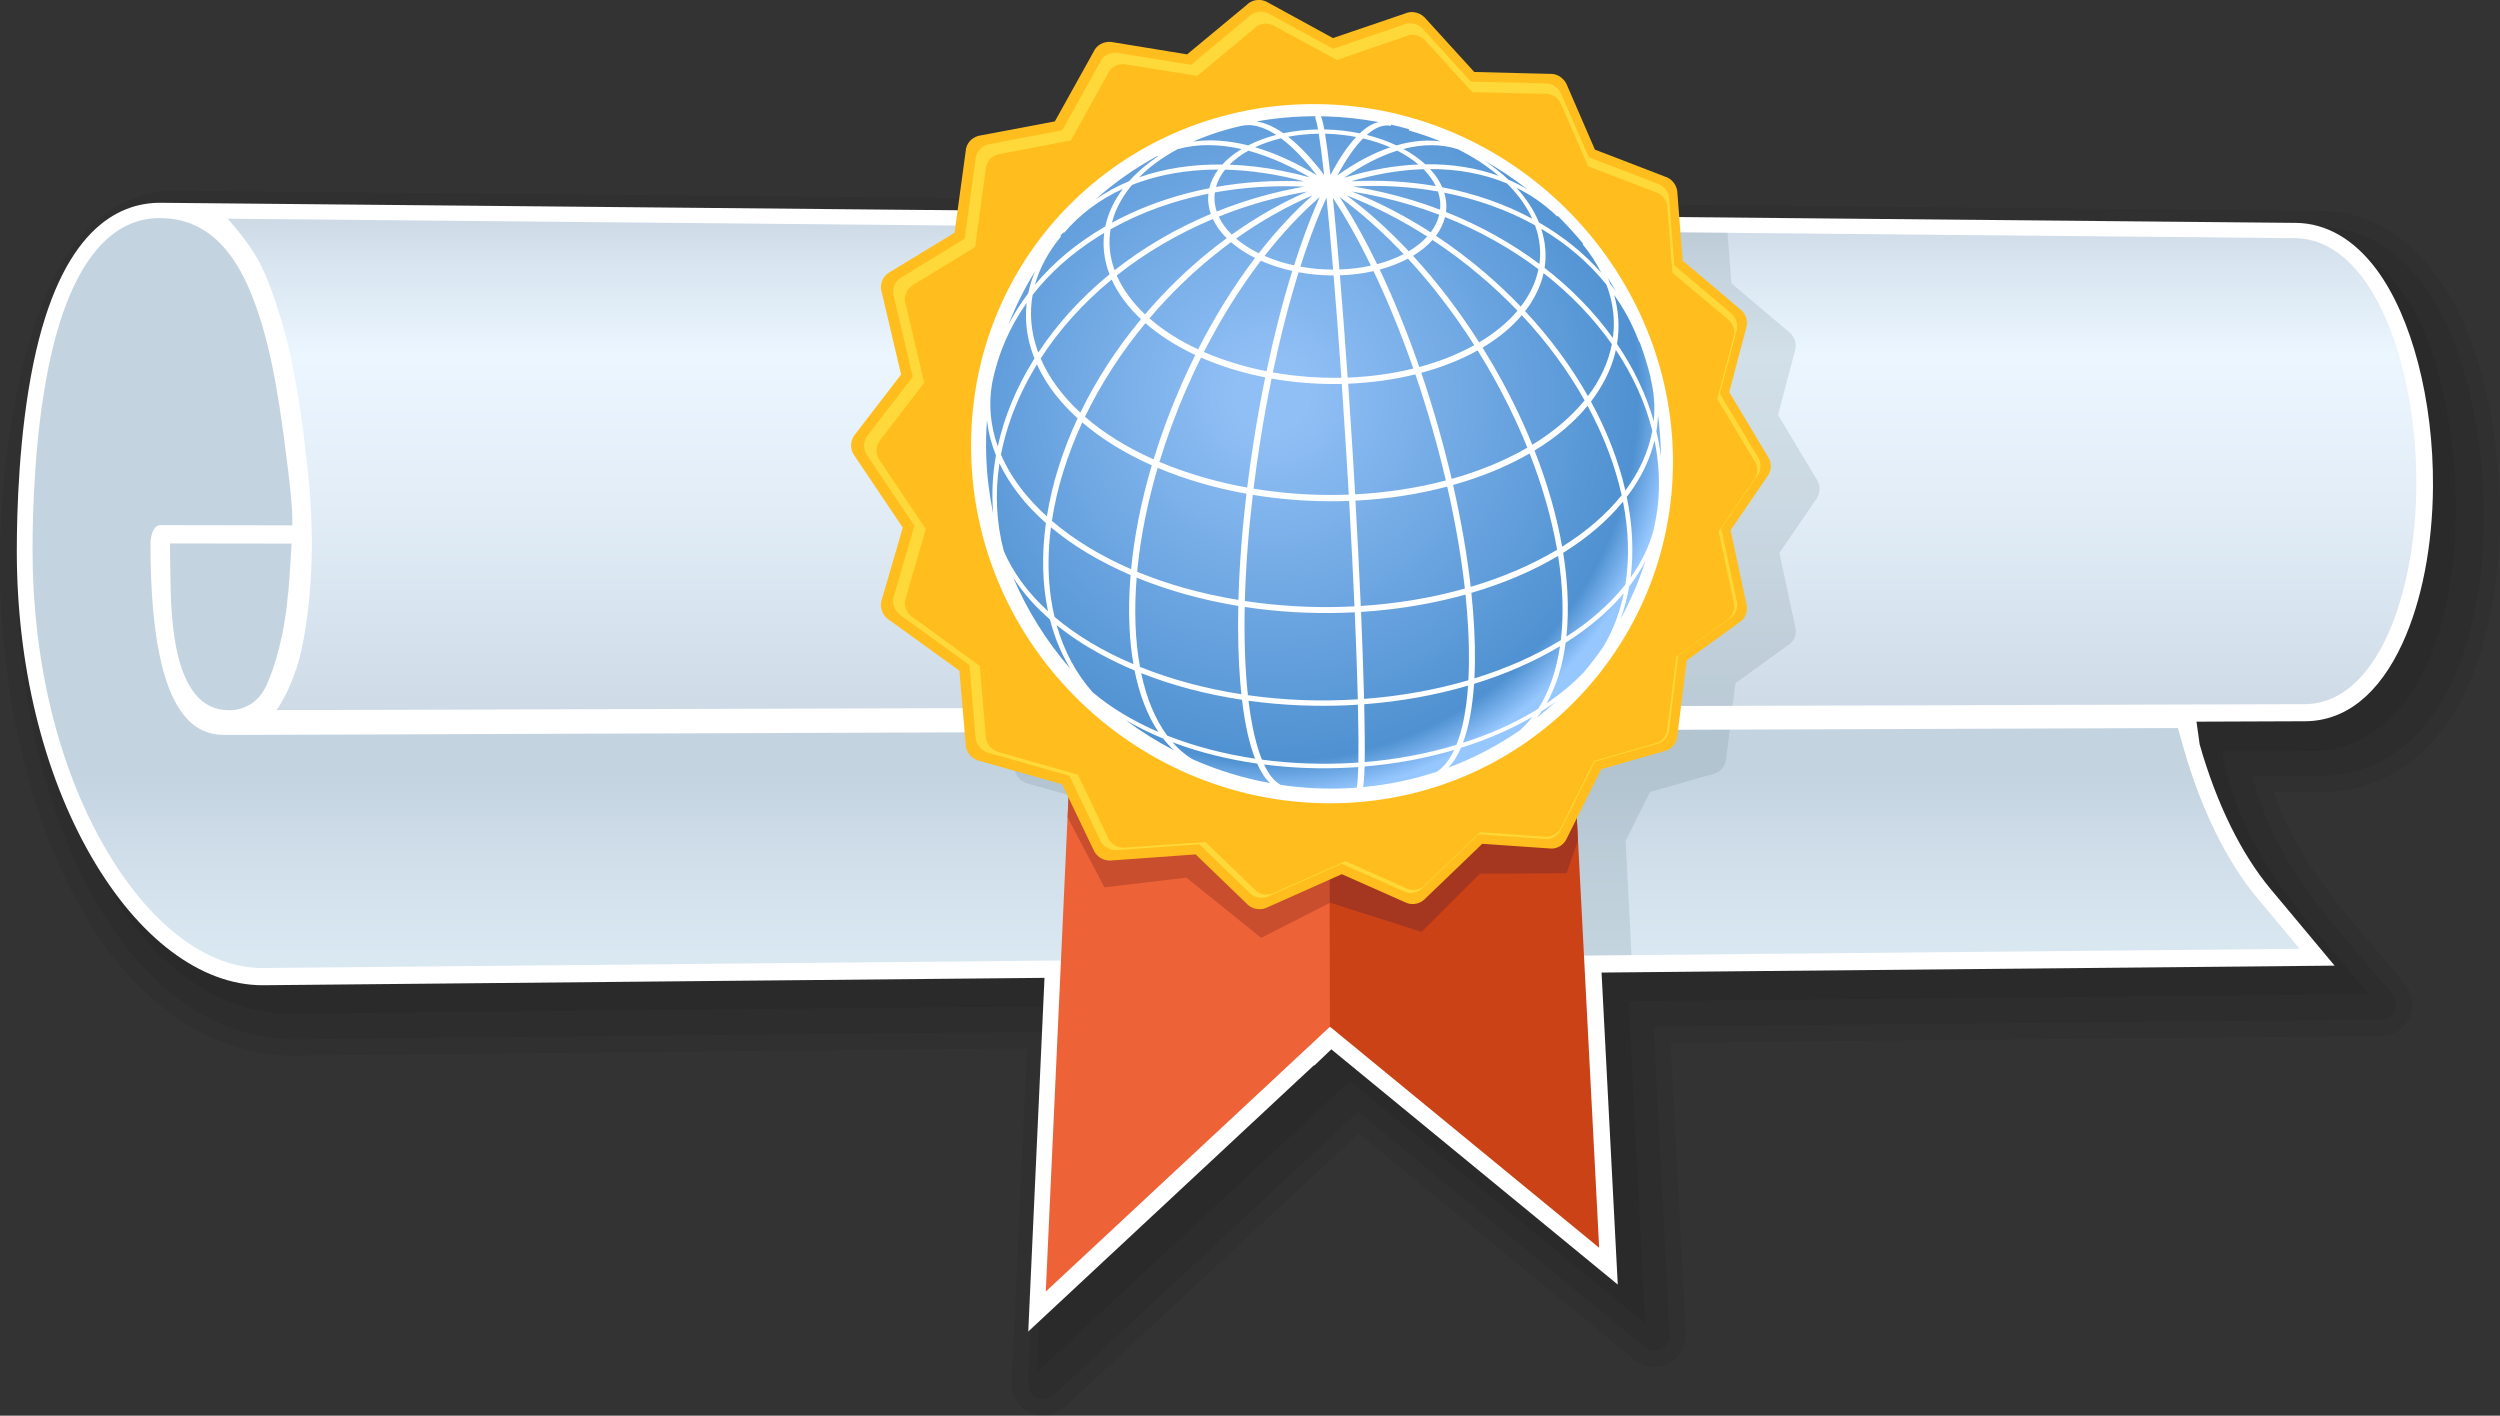 <?xml version="1.0" encoding="UTF-8"?>
<svg id="Layer_2" data-name="Layer 2" xmlns="http://www.w3.org/2000/svg" xmlns:xlink="http://www.w3.org/1999/xlink" viewBox="0 0 769.67 435.84">
  <rect x="0" y="0" width="769.67" height="435.84" fill="#333333" stroke="none"/>
  <defs>
    <style>
      .cls-1 {
        fill: url(#linear-gradient);
      }

      .cls-1, .cls-2, .cls-3, .cls-4, .cls-5, .cls-6, .cls-7, .cls-8, .cls-9, .cls-10, .cls-11, .cls-12, .cls-13, .cls-14 {
        stroke-width: 0px;
      }

      .cls-2 {
        fill: url(#radial-gradient);
      }

      .cls-3 {
        opacity: .07;
      }

      .cls-15 {
        opacity: .2;
      }

      .cls-4 {
        fill: url(#linear-gradient-2);
      }

      .cls-5 {
        fill: #6c8593;
      }

      .cls-6 {
        fill: #c3d3e0;
      }

      .cls-7 {
        fill: #c94e2d;
      }

      .cls-8 {
        fill: #cc4217;
      }

      .cls-9 {
        fill: #a53620;
      }

      .cls-10 {
        fill: #fff;
      }

      .cls-11 {
        fill: #ffd939;
      }

      .cls-12 {
        fill: #ffbe1d;
      }

      .cls-13 {
        fill: #ed6237;
      }

      .cls-14 {
        opacity: .06;
      }
    </style>
    <linearGradient id="linear-gradient" x1="359.01" y1="323.15" x2="359.01" y2="237.96" gradientUnits="userSpaceOnUse">
      <stop offset=".34" stop-color="#dae8f2"/>
      <stop offset=".67" stop-color="#d1dfeb"/>
      <stop offset="1" stop-color="#c3d3e0"/>
    </linearGradient>
    <linearGradient id="linear-gradient-2" x1="407" y1="68.69" x2="407" y2="219.28" gradientUnits="userSpaceOnUse">
      <stop offset="0" stop-color="#cedbe7"/>
      <stop offset=".07" stop-color="#d7e3ee"/>
      <stop offset=".27" stop-color="#ebf6ff"/>
      <stop offset=".57" stop-color="#e2edf7"/>
      <stop offset="1" stop-color="#cedbe7"/>
    </linearGradient>
    <radialGradient id="radial-gradient" cx="390.4" cy="117.67" fx="390.4" fy="117.67" r="124.23" gradientTransform="translate(76.91 -138.13) rotate(22.77)" gradientUnits="userSpaceOnUse">
      <stop offset=".09" stop-color="#90bff5"/>
      <stop offset=".91" stop-color="#4f91d1"/>
      <stop offset="1" stop-color="#96c7ff"/>
    </radialGradient>
  </defs>
  <g id="Layer_4" data-name="Layer 4">
    <path class="cls-14" d="M768.74,140.96c-2.46-23.72-9.57-44.87-19.03-56.62-9.39-12.57-21.44-19.29-34.86-19.41L57.62,58.73c-.9-.05-1.81-.08-2.69-.08-12.64,0-23.25,5.38-31.53,16-7.58,9.72-13.34,23.93-17.61,43.46-13.91,63.62-2.16,135.94,28.57,175.86,14.89,19.35,33.48,30.08,53.74,31.02.21.01.43.02.73.02.58,0,2.46-.02,10.24-.1l21.58-.22c49.43-.51,161.43-1.67,195.52-1.9l-4.72,102.9c-.18,3.96,2.02,7.59,5.62,9.25,1.29.59,2.66.9,4.07.9,2.46,0,4.8-.92,6.6-2.59,2.98-2.77,15.16-14.11,29.93-27.85l1.63-1.52.98-.91c18.66-17.36,45.96-42.76,58.04-54.01l84.83,69.66c1.73,1.42,3.92,2.2,6.16,2.2,1.5,0,3-.35,4.34-1.02,3.46-1.75,5.55-5.35,5.35-9.19l-4.65-89.6c44.43-.42,216.26-2.04,218.77-2.06,3.72-.04,7.13-2.24,8.7-5.6,1.57-3.36,1.06-7.39-1.3-10.27-3.12-3.8-6.32-7.55-9.14-10.85-12.79-14.97-24.91-29.16-31.29-48.4l17.52-.07c.27,0,.52-.01.77-.03h.03s.03,0,.03,0c18.91-1.76,33.56-13.75,42.34-34.67,7.65-18.22,10.55-43.04,7.96-68.1Z"/>
    <path class="cls-14" d="M763.77,141.47c-2.37-22.85-9.1-43.06-18.01-54.07-8.43-11.32-19.13-17.37-30.95-17.48L57.45,63.73c-.85-.05-1.69-.08-2.52-.08-11.02,0-20.3,4.73-27.59,14.07-7.11,9.11-12.56,22.67-16.67,41.45-13.61,62.28-2.24,132.9,27.64,171.74,13.99,18.18,31.31,28.23,50.09,29.08.06,0,.16.01.43.01.55,0,2.42-.02,10.19-.1l21.58-.22c53.22-.55,175.09-1.82,200.81-1.93l-4.96,108.16c-.09,1.92.98,3.68,2.72,4.48.62.29,1.29.43,1.97.43,1.19,0,2.33-.45,3.2-1.26,2.97-2.77,15.15-14.1,29.93-27.85l1.63-1.52c21.15-19.68,52.47-48.81,62.22-57.9l88.21,72.44c.84.69,1.9,1.07,2.98,1.07.73,0,1.46-.17,2.11-.5,1.67-.85,2.68-2.59,2.59-4.45l-4.92-94.82c33.78-.32,221.36-2.09,223.99-2.11,1.8-.02,3.45-1.08,4.21-2.71.76-1.63.52-3.58-.63-4.97-3.1-3.78-6.3-7.51-9.11-10.81-14.47-16.94-28.17-32.97-34.11-56.59l24.16-.09c.13,0,.26,0,.39-.02,16.97-1.58,30.17-12.51,38.2-31.63,7.34-17.47,10.11-41.4,7.59-65.65Z"/>
    <path class="cls-3" d="M738.25,88.09c-7.49-10.11-16.88-15.5-27.16-15.6,0,0-654.67-6.17-654.67-6.17-17-1.06-32.48,9.03-41.77,51.53-19.23,88,12.94,191.64,73.15,194.28.43.02,236.3-2.51,236.56-2.23-.67,14.64-4.59,99.92-5.17,112.57,8.57-7.98,94.38-87.79,96.36-89.68,10.17,8.35,82.7,67.91,90.99,74.73-.6-11.55-4.47-86.13-5.15-99.28,8.78-.08,225.08-2.12,227.89-2.15-19-23.14-38.94-41.68-45.24-74.74,0,0,29.85-.11,29.85-.11,53.15-4.94,49.74-111.95,24.37-143.15Z"/>
    <path class="cls-10" d="M731.73,83.07c-6.94-9.37-15.55-14.36-24.9-14.45L49.29,62.43c-13.14,0-30.57,8.56-38.99,49.36-4.46,21.62-5.13,45.57-5.13,57.92,0,34.9,8.09,68.19,22.79,93.74,14.58,25.34,33.85,39.87,52.87,39.87h.36s240.38-2.27,240.38-2.27l-4.44,96.64-.56,12.24,8.97-8.36,79.05-73.67v.19l5.28-5.04,79.44,65.24,8.75,7.19-.59-11.31-4.4-84.75,215.12-2.03,10.56-.1-6.77-8.11-12.92-15.46c-9.07-10.86-16.63-26.25-21.85-44.53l-.98-7.01,33.41-.13c12.45-.04,22.84-8.35,30.03-24.05,5.93-12.93,9.25-30.04,9.37-48.16.17-26.54-6.47-52.14-17.33-66.79Z"/>
  </g>
  <g id="Layer_1_copy" data-name="Layer 1 copy">
    <g>
      <path class="cls-6" d="M70.47,218.66c1.02,0,3.41-.01,6.2-1.6,0,0,2.4-1.01,4.52-4.49s5.92-14.33,7.2-27.11c.32-2.44.56-5.03.75-7.93l.64-10.17-37.45-.05.12,9.6c.16,12.51.53,41.8,18.02,41.74Z"/>
      <path class="cls-1" d="M672.16,229.96l-1.65-5.82-600.05,2.13c-7.21.03-24.13.09-24.13-58.8,0-2.33.81-5.8,3.04-5.8l40.62.07v-2.48c0-4.63-1.54-16.48-1.61-16.96-3.01-25.05-6.09-39.54-10.97-51.7-6.29-15.67-15.46-23.35-28.04-23.46-16.29-.15-28.17,15.53-34.33,45.37-4.37,21.18-5.02,44.75-5.02,56.91,0,34.04,7.86,66.46,22.12,91.24,13.76,23.92,31.57,37.52,48.84,37.36l627.01-5.91-12.92-15.46c-9.57-11.46-17.5-27.6-22.92-46.7Z"/>
      <path class="cls-4" d="M727.56,85.76c-5.97-8.06-13.21-12.36-20.93-12.43l-636.54-6s6.93,7.53,10.35,14.5c3.41,6.97,6.38,17.49,6.38,17.49,4.55,15.33,6.48,32.44,7.77,43.76.79,6.94,1.25,13.96,1.39,20.85,0,.29,0,.58.01.96.24,16.17-1.85,32.12-4.7,40.81-2.85,8.69-6.19,12.92-6.19,12.92l624.39-1.83c22.34-.07,34.21-33.88,34.42-67.24.16-25.52-6.09-49.94-16.34-63.78Z"/>
    </g>
  </g>
  <g id="Layer_2_copy" data-name="Layer 2 copy">
    <g class="cls-15">
      <path class="cls-5" d="M502.29,294.05l-1.82-35.11,7.52-15.11,20.11-5.76c1.93-.71,3.26-2.58,3.35-4.7l1.08-8.74-221.14.79.97,11.39c.37,2.29,2.18,4.1,4.55,4.56l25.07,7.1,1.97,4.1-1.97,42.99,160.31-1.51Z"/>
      <path class="cls-5" d="M551.04,198.24c1.56-1.31,2.19-3.5,1.58-5.51l-4.8-22.5,11.67-17.08c1.03-1.77.91-4.05-.3-5.74l-11.8-19.68,5.36-20.28c.39-2.05-.47-4.19-2.16-5.38l-17.55-14.83-1.21-15.57-221.73-2.09-1.24,9.05-20.43,12.43c-1.94,1.38-2.72,3.79-1.96,6.05l5.93,25.18-14.52,18.88c-1.3,1.98-1.15,4.54.38,6.43l14.66,21.83-6.62,22.7c-.49,2.3.58,4.64,2.68,5.9l21.37,15.44.38,4.46,222.68-.65.86-6.94,16.75-12.11Z"/>
    </g>
  </g>
  <g id="Layer_2_copy_2" data-name="Layer 2 copy 2">
    <g>
      <g>
        <path class="cls-13" d="M331.48,190.44l150.8.34-72.83,125.32-87.49,81.53,9.51-207.19Z"/>
        <path class="cls-8" d="M409.17,190.62l.26,125.52.04-.04,82.86,68.05-10.04-193.36-73.13-.17Z"/>
        <path class="cls-7" d="M329.17,241.14l-.48,10.5,11.33,21.54,25.23-2.99,23.03,18.53,21.06-10.71-.02-11.32-80.16-25.55Z"/>
        <path class="cls-9" d="M485.32,249.66l-75.99,16.99.02,11.22,28.31,9.01,17.94-17.88,26.69-.16,3.49-10.01-.45-9.18Z"/>
        <g color-rendering="auto" image-rendering="auto" shape-rendering="auto">
          <path class="cls-12" d="M387.79,0c-1.49-.07-2.9.45-3.9,1.46l-18.42,15.28-23.39-3.83c-2.35-.22-4.5.98-5.4,3.03l-11.92,21.43-23.48,4.44c-2.3.61-3.89,2.53-3.99,4.84l-3.41,24.99-20.43,12.43c-1.94,1.38-2.72,3.79-1.96,6.05l5.93,25.18-14.52,18.88c-1.3,1.98-1.15,4.54.38,6.43l14.66,21.83-6.62,22.7c-.49,2.3.58,4.64,2.68,5.9l21.37,15.44,1.99,23.31c.37,2.29,2.18,4.1,4.55,4.56l25.07,7.1,9.96,20.76c1.14,1.97,3.42,3.03,5.76,2.66l25.41-1.83,16.21,15.65c1.71,1.42,4.16,1.63,6.16.52l22.62-10.08,20.07,8.9c2.03.73,4.34.11,5.81-1.56l17.36-16.69,21.33,1.47c2.1-.01,4.01-1.34,4.81-3.36l10.49-21.08,20.11-5.76c1.93-.71,3.26-2.58,3.35-4.7l2.85-23.01,16.75-12.11c1.56-1.31,2.19-3.5,1.58-5.51l-4.8-22.5,11.67-17.08c1.03-1.77.91-4.05-.3-5.74l-11.8-19.68,5.36-20.28c.39-2.05-.47-4.19-2.16-5.38l-17.55-14.83-1.66-21.41c-.31-2.12-1.83-3.89-3.82-4.47l-21.53-8.29-8.79-20.29c-1.01-1.96-3.05-3.17-5.13-3.03l-23.23-.58-15.32-16.84c-.93-.9-2.13-1.46-3.37-1.58-.89-.09-1.77.05-2.56.4l-22.25,7.58-20.46-11.2c-.68-.32-1.41-.5-2.15-.54h0Z"/>
          <path class="cls-11" d="M541.02,140.43l-11.53-19.21,5.24-19.79c.38-2-.46-4.08-2.11-5.25l-17.15-14.46-1.62-20.89c-.3-2.06-1.79-3.79-3.73-4.35l-21.02-8.07-8.58-19.78c-.98-1.91-2.98-3.08-5.01-2.95l-22.67-.54-14.94-16.4c-.91-.87-2.07-1.42-3.29-1.54-.87-.08-1.72.05-2.49.4l-21.69,7.42-19.93-10.89c-.67-.31-1.38-.48-2.09-.52-1.45-.07-2.82.45-3.8,1.43l-17.94,14.91-22.77-3.7c-2.29-.21-4.38.96-5.25,2.96l-11.6,20.89-22.84,4.34c-2.24.59-3.78,2.47-3.88,4.72l-3.32,24.33-19.86,12.11c-1.88,1.35-2.64,3.69-1.91,5.89l5.77,24.5-14.11,18.38c-1.26,1.93-1.12,4.42.37,6.26l14.25,21.24-6.44,22.09c-.47,2.23.56,4.52,2.6,5.75l20.78,15.04,1.93,22.7c.36,2.23,2.12,3.99,4.43,4.45l24.39,6.94,9.7,20.23c1.1,1.92,3.33,2.95,5.6,2.6l24.73-1.75,15.79,15.27c1.66,1.39,4.05,1.59,6,.52l22.04-9.8,19.57,8.7c1.98.71,4.23.11,5.67-1.52l16.93-16.25,20.82,1.46c2.05,0,3.92-1.31,4.7-3.27l10.24-20.55,19.64-5.6c1.89-.69,3.19-2.51,3.27-4.58l2.78-22.45,16.36-11.81c1.53-1.28,2.14-3.41,1.55-5.37l-4.69-21.96,11.41-16.67c1.01-1.73.89-3.95-.3-5.6ZM540.33,147.21l-11.23,16.41,4.62,21.6c.58,1.93-.02,4.03-1.52,5.29l-16.11,11.62-2.74,22.09c-.08,2.04-1.36,3.83-3.22,4.51l-19.32,5.51-10.07,20.21c-.77,1.93-2.6,3.21-4.62,3.21l-20.47-1.44-16.65,15.98c-1.41,1.6-3.62,2.19-5.57,1.49l-19.23-8.56-21.65,9.62c-1.92,1.05-4.26.85-5.9-.51l-15.51-15.02-24.29,1.71c-2.23.35-4.41-.67-5.5-2.56l-9.52-19.88-23.94-6.82c-2.26-.44-3.99-2.18-4.35-4.37l-1.9-22.3-20.38-14.77c-2-1.2-3.01-3.45-2.55-5.64l6.32-21.7-13.98-20.86c-1.46-1.81-1.6-4.26-.36-6.15l13.84-18.06-5.66-24.06c-.72-2.16.03-4.47,1.87-5.79l19.48-11.92,3.26-23.9c.1-2.21,1.61-4.06,3.81-4.64l22.41-4.29,11.38-20.54c.86-1.96,2.91-3.12,5.16-2.92l22.36,3.61,17.62-14.68c.96-.97,2.31-1.48,3.73-1.41.7.03,1.4.21,2.05.51l19.58,10.67,21.32-7.32c.76-.34,1.6-.48,2.45-.39,1.19.12,2.34.65,3.23,1.51l14.69,16.11,22.29.5c2-.14,3.96,1.02,4.93,2.89l8.44,19.45,20.68,7.91c1.92.55,3.38,2.25,3.68,4.28l1.59,20.55,16.88,14.21c1.63,1.15,2.45,3.2,2.08,5.17l-5.16,19.47,11.35,18.89c1.17,1.62,1.28,3.81.29,5.51Z"/>
          <path class="cls-10" d="M411.75,32.29c-60.94-4.07-112.79,42.9-112.79,104.9s51.85,111.36,112.79,110.09c58.06-1.21,103.3-48.34,103.3-105.12s-45.24-105.99-103.3-109.87Z"/>
        </g>
      </g>
      <path class="cls-2" d="M402.48,58.97c-7.84,3.41-15.67,7.84-23.26,13.25-1.74-1.71-3.1-3.57-4.01-5.53,1.92-.77,3.86-1.5,5.82-2.19,7.16-2.5,14.34-4.33,21.45-5.52ZM356.96,142.2c4.5,1.9,9.3,3.58,14.38,5.01,4.16,1.17,8.38,2.13,12.63,2.9.6-4.9,1.3-9.86,2.09-14.86,1.03-6.5,2.19-12.87,3.46-19.06-2.51-.49-5-1.08-7.47-1.76-4.34-1.2-8.46-2.66-12.29-4.34-1.49,2.99-2.93,6.05-4.3,9.18-3.32,7.57-6.16,15.26-8.5,22.92ZM384.31,46.4c-2.25,1.25-4.2,2.7-5.78,4.3,2.62.09,5.28.29,7.99.61,5.56.65,11.17,1.77,16.76,3.31-5.81-3.42-11.62-6.05-17.3-7.75-.56-.17-1.11-.32-1.66-.46ZM404.1,60.13c-7.93,3.4-15.86,7.85-23.54,13.32,1.97,1.69,4.31,3.21,6.96,4.51,5.28-6.77,10.85-12.77,16.58-17.83ZM359.07,92.21c-1.79,1.9-3.52,3.84-5.19,5.8,4.21,3.69,9.29,6.89,14.98,9.54,5.25-10.29,11.16-19.77,17.52-28.13-2.8-1.4-5.29-3.04-7.38-4.86-6.92,5.07-13.62,10.96-19.93,17.64ZM397.85,83.42c-3.47-.77-6.72-1.84-9.68-3.15-6.27,8.23-12.21,17.67-17.53,28.09,5.93,2.58,12.45,4.58,19.28,5.93,2.32-11.02,4.99-21.43,7.93-30.86ZM461.38,54.13c-3.57-3.05-7.78-5.8-12.54-8.18-5.17-1.67-10.83-1.64-16.77-.09,2.56,1.39,4.83,2.98,6.73,4.72,8.03-.12,15.65,1.05,22.59,3.56ZM410.86,66.16c.5,5.18,1,10.81,1.51,16.8,3.41-.11,6.66-.51,9.69-1.18-3.8-7.8-7.74-14.84-11.71-20.86.17,1.64.34,3.38.52,5.24ZM413.86,54.73c7.77-2.41,15.45-3.79,22.81-4.1-1.85-1.57-4.04-3-6.49-4.25-5.3,1.65-10.79,4.48-16.32,8.35ZM413.73,62.7c3.52,5.59,6.95,11.85,10.24,18.63,3-.79,5.74-1.84,8.17-3.1-6.36-6.73-13-12.66-19.73-17.58.44.67.88,1.35,1.32,2.05ZM355.15,141.41c2.34-7.64,5.19-15.32,8.53-22.93,1.37-3.13,2.81-6.19,4.31-9.19-5.91-2.77-11.09-6.08-15.35-9.8-7.52,9.08-13.79,18.83-18.61,28.82,5.78,5.02,12.9,9.45,21.12,13.11ZM413.6,186.81c1.14-.04,2.27-.09,3.4-.14-.43-9.77-.98-20.64-1.65-32.45-.93.03-1.87.06-2.8.08-9.05.16-18.1-.51-26.85-1.95-1.35,11.4-2.18,22.39-2.45,32.68,5.21.79,10.56,1.33,16,1.63,4.85.26,9.64.31,14.35.16ZM409.95,84.8c-3.5-.04-6.9-.38-10.15-.98-2.93,9.42-5.61,19.82-7.93,30.83,6.84,1.22,13.96,1.78,21.09,1.64-.8-11.57-1.61-22.12-2.39-31.5-.21,0-.42,0-.63,0ZM413.1,118.2c-.7.02-1.41.03-2.11.03-6.45.02-13.01-.53-19.51-1.68-1.27,6.18-2.43,12.55-3.46,19.04-.79,5-1.49,9.96-2.09,14.85,8.75,1.45,17.59,2.07,26.26,1.92,1.02-.02,2.04-.05,3.05-.08-.24-4.1-.49-8.3-.75-12.61-.46-7.48-.93-14.65-1.4-21.47ZM382.28,38.72c-5.38,1.22-10.39,2.86-14.92,4.86,5.24-.74,10.92-.33,16.92,1.18,2.58-1.32,5.47-2.41,8.62-3.22-.27-.17-.53-.34-.8-.5-3.59-2.17-6.89-2.95-9.82-2.31ZM406.3,60.67c-5.77,5.01-11.49,11.1-16.98,18.12,2.78,1.21,5.83,2.2,9.08,2.91,2.05-6.45,4.23-12.42,6.49-17.8.47-1.11.94-2.18,1.4-3.23ZM373.9,61.39c.04,1.27.29,2.51.69,3.73,1.91-.77,3.85-1.5,5.81-2.18,7.05-2.46,14.12-4.27,21.12-5.47-9.4-.43-18.64.16-27.51,1.77-.1.71-.13,1.42-.11,2.15ZM343.81,84.81c.94,2.16,2.18,4.28,3.71,6.37,1.45,1.97,3.12,3.84,4.99,5.6,1.68-1.97,3.41-3.9,5.2-5.79,6.31-6.68,13.02-12.58,19.95-17.65-1.84-1.83-3.29-3.81-4.27-5.91-10.86,4.56-20.84,10.44-29.59,17.39ZM415.88,55.84c9.02-.5,17.8.02,26.15,1.46-.88-1.84-2.16-3.59-3.78-5.21-7.21.22-14.73,1.48-22.37,3.76ZM350.1,176.03c9.47,3.91,19.99,6.84,31.17,8.67.28-10.26,1.11-21.29,2.47-32.7-9.66-1.73-18.91-4.41-27.33-7.97-3.05,10.39-5.15,20.7-6.17,30.56-.05.48-.09.95-.13,1.43ZM374.37,57.56c8.79-1.56,17.92-2.13,27.17-1.7-8.23-2.2-16.44-3.44-24.38-3.63-1.32,1.65-2.27,3.44-2.79,5.33ZM429.91,44.76c4.75-1.37,9.3-1.8,13.56-1.25-2.95-1.21-6.07-2.29-9.34-3.24-.1-.03-.21-.06-.31-.09-.03,0-.06-.02-.08-.02l.08-.38c-1.83-.52-3.68-.98-5.55-1.41l-.06.38c-2.29-.5-4.8.47-7.43,2.79,3.28.82,6.35,1.91,9.13,3.22ZM347.64,55.77c2.44-2.76,5.41-5.31,8.82-7.6l-.1-.17c-6.88,3.72-13.29,8.22-19.09,13.39,3.2-2.2,6.67-4.08,10.38-5.62ZM504.77,105.22l-.13.05s-.03-.08-.05-.12c-.08-.22-.17-.43-.25-.65-1.93-4.92-4.42-9.5-7.41-13.72,1.43,4.98,1.74,10.05.9,15.11,5.12,7.5,8.96,15.49,11.3,23.73.46-4.42.12-8.87-1-13.27l.09-.02c-.95-3.79-2.11-7.49-3.45-11.11ZM500.42,179.94c1.28-8.05,1-16.67-.75-25.51-4.82,5.89-11.05,11.19-18.42,15.77.66,4.1,1.09,8.12,1.3,12.04.26,4.88.15,9.47-.3,13.75,7.37-4.73,13.52-10.15,18.17-16.05ZM349.31,206.42c-3.54-1.48-6.95-3.11-10.22-4.87-5.12-2.78-9.73-5.82-13.78-9.1,2.24,7.92,5.95,14.86,11.02,20.6.06.06.12.12.19.18,5.68,4.79,12.5,8.84,20.12,12.12-3.36-5.02-5.83-11.38-7.34-18.93ZM323.55,162.36c-.71,5.49-.91,10.9-.58,16.14.26,3.98.82,7.8,1.69,11.43,6.72,5.69,14.96,10.6,24.29,14.55-.61-3.5-1.01-7.24-1.21-11.2-.26-5.2-.14-10.63.33-16.24-9.36-4.02-17.68-8.97-24.51-14.69ZM471.81,220.67c-6.59,3.84-14.02,7.06-22.03,9.57-1.09,2.51-2.39,4.54-3.88,6.09,7.88-2.94,15.26-6.82,22-11.48,1.42-1.26,2.72-2.66,3.91-4.18ZM509.96,132.79c.62,2.63,1.09,5.28,1.4,7.94,0-.83-.03-1.67-.05-2.5-.12-3.51-.41-6.98-.87-10.39-.06,1.66-.21,3.31-.48,4.95ZM387.03,235.09c-4.36-.63-8.7-1.46-12.97-2.52-4.54-1.12-8.91-2.48-13.07-4.05,1.79,2.05,3.78,3.76,5.94,5.13,7.64,3.41,15.71,5.92,24.07,7.44-1.47-1.37-2.8-3.38-3.97-6ZM415.07,236.34c-8.56.44-17.27.14-25.9-.97.64,1.36,1.33,2.53,2.05,3.51.96,1.27,1.99,2.19,3.07,2.76,6.9,1.03,13.98,1.38,21.17,1,.75-.04,1.5-.09,2.24-.15.23-.96.38-3.1.46-6.33-1.03.07-2.06.14-3.1.19ZM487.84,123.25c-5.07-9.02-11.54-17.88-19.32-26.21-3.2,3.79-7.31,7.14-12.09,9.98,1,1.61,1.99,3.24,2.96,4.9,4.83,8.26,8.96,16.66,12.35,25.01,6.41-3.9,11.88-8.49,16.11-13.68ZM436.95,112.99c6.31-1.69,12-3.97,16.93-6.72-6.22-9.76-13.12-18.73-20.42-26.64-2.58,1.37-5.5,2.51-8.69,3.37,4.37,9.19,8.48,19.3,12.18,29.99ZM433.72,77.35c2.24-1.33,4.15-2.85,5.68-4.53-8.03-5.13-16.39-9.4-24.85-12.69,6.6,4.91,13.04,10.71,19.17,17.22ZM446.92,147.44c8.55-2.4,16.43-5.64,23.3-9.62-3.34-8.27-7.46-16.67-12.34-25.03-.97-1.65-1.96-3.28-2.97-4.9-5.14,2.86-11.01,5.18-17.34,6.88,1.84,5.43,3.59,11,5.2,16.67,1.53,5.38,2.92,10.72,4.15,15.98ZM416.53,57.41c3.12.5,6.25,1.11,9.37,1.83,6.05,1.41,11.88,3.19,17.45,5.31.06-.58.09-1.17.07-1.77-.04-1.3-.3-2.58-.72-3.83-8.34-1.48-17.14-2.02-26.17-1.54ZM473.65,82.89c-8.45-6.37-18.13-11.84-28.77-16.07-.5,2.04-1.45,3.98-2.8,5.77,5.1,3.38,10.06,7.1,14.82,11.16,4.02,3.42,7.79,6.98,11.3,10.64,2.08-2.7,3.65-5.57,4.65-8.57.33-.97.59-1.95.79-2.93ZM419.95,215.17c2.64-.2,5.29-.46,7.94-.79,8.52-1.06,16.62-2.74,24.18-4.96.09-1.72.15-3.51.17-5.37.08-6.49-.29-13.55-1.06-21-7.57,2.11-15.65,3.68-24.13,4.64-2.68.3-5.36.53-8.03.7.38,8.89.68,17.13.87,24.47.02.79.04,1.56.06,2.32ZM435.02,78.75c7.32,7.95,14.19,16.92,20.37,26.65,4.76-2.84,8.75-6.13,11.8-9.74-3.51-3.66-7.28-7.22-11.31-10.64-4.77-4.05-9.74-7.77-14.86-11.14-1.61,1.81-3.64,3.45-6.01,4.88ZM479.38,169.26c-1.63-9.43-4.45-19.44-8.46-29.66-5.77,3.34-12.31,6.19-19.57,8.51-1.32.42-2.65.82-4,1.2,2.49,10.91,4.32,21.47,5.44,31.36,9.87-2.92,18.85-6.79,26.59-11.42ZM337.85,73c-7.99,5.05-14.68,11.04-19.94,17.8-1,5.6-.51,11.33,1.48,17.02.08.24.18.47.27.71,5.88-8.92,13.3-17.02,21.92-24.07-.02-.05-.04-.1-.06-.15-1.59-4.21-2.09-8.45-1.56-12.61-.71.42-1.41.85-2.11,1.29ZM425.62,60.8c-3.14-.73-6.28-1.33-9.42-1.83,8.29,3.3,16.44,7.51,24.28,12.56,1.27-1.69,2.16-3.5,2.61-5.42-5.57-2.12-11.41-3.91-17.47-5.31ZM394.38,42.58c-2.9.69-5.58,1.62-7.99,2.75,6.09,1.78,12.47,4.67,19.02,8.63-3.75-4.87-7.46-8.73-11.03-11.39ZM396.56,42.1c3.55,2.78,7.27,6.72,11.09,11.75-.61-5.41-1.16-9.68-1.65-12.68-3.29.04-6.46.36-9.44.93ZM326.65,72.81s-.01.02-.02.02c-3.91,4.74-6.59,9.73-8.02,14.86,5.79-6.96,13.09-13.02,21.68-17.98.84-3.99,2.64-7.88,5.41-11.58-7.11,3.26-13.23,7.82-18.15,13.6l-.21-.17c-.3.36-.61.72-.91,1.08l.21.16ZM309.04,169.64c2.87,6.75,7.53,12.98,13.61,18.53-1.75-8.27-2-17.41-.65-27.14-6.25-5.52-11.13-11.69-14.3-18.37-1.42,9.2-.97,18.28,1.34,26.99ZM463.93,56.47c-7.17-2.99-15.18-4.45-23.66-4.42,1.63,1.75,2.9,3.64,3.76,5.61,10.02,1.92,19.38,5.2,27.7,9.68-.79-1.74-1.77-3.46-2.94-5.15-1.39-1.99-3.02-3.91-4.86-5.73ZM318.15,110.88c.11-.17.22-.34.33-.51-1.57-3.94-2.45-7.97-2.6-11.99-.06-1.71.01-3.42.21-5.13-5.25,7.41-8.83,15.66-10.62,24.56-1.17,6.58-.57,13.2,1.71,19.62,1.95-8.96,5.62-17.9,10.97-26.54ZM395.1,41.02c3.35-.71,6.93-1.11,10.68-1.16-.39-2.17-.72-3.46-1-3.78.02.03.11.1.26.1l-.02-.39c-6.21,0-12.29.54-18.21,1.6,2.61.38,5.39,1.6,8.3,3.64ZM411.73,54.02c5.58-4,11.04-6.89,16.28-8.66-2.56-1.12-5.37-2.04-8.36-2.74-2.57,2.6-5.24,6.43-7.92,11.4ZM456.82,49.35c2.81,1.86,5.37,3.87,7.62,5.99,2.03.88,4,1.89,5.89,3.02-4.25-3.32-8.77-6.34-13.51-9ZM407.94,41.18c.46,2.77,1,6.81,1.66,12.7,2.67-5.03,5.32-8.95,7.91-11.71-2.9-.55-5.95-.9-9.09-.99-.16,0-.32,0-.48,0ZM406.75,64.53c-2.23,5.31-4.38,11.2-6.41,17.56,3.05.55,6.25.87,9.54.91.18,0,.36,0,.54,0-.71-8.43-1.4-15.87-2.04-22.19-.55,1.2-1.09,2.44-1.63,3.73ZM316.57,90.27c.48-2.3,1.19-4.58,2.14-6.82-3.23,5.21-6,10.73-8.26,16.53,1.75-3.38,3.79-6.62,6.12-9.71ZM323.25,190.72c-4.59-3.99-8.37-8.31-11.3-12.87,4.39,10.3,10.36,19.75,17.59,28.07-2.78-4.59-4.89-9.68-6.3-15.2ZM509.39,135.6c-1.2,4.99-3.38,9.89-6.54,14.59-.63.94-1.31,1.87-2.02,2.79,1.77,8.58,2.2,16.97,1.18,24.85,3.42-4.8,5.87-9.9,7.21-15.21.44-2.09.81-4.21,1.11-6.35.8-6.94.44-13.87-.95-20.66ZM407.71,39.86c.22,0,.44,0,.66,0,3.55.1,6.99.52,10.24,1.19,2-1.88,3.95-3.05,5.83-3.47-5.27-.99-10.69-1.59-16.21-1.75-.52-.02-1.04-.02-1.57-.03.29.61.63,1.79,1.05,4.06ZM501.59,180.54c-.6,3.42-1.48,6.74-2.64,9.92,3.09-5.64,5.66-11.6,7.64-17.82-1.38,2.72-3.06,5.35-5,7.89ZM306.63,140.19c-.67-1.65-1.23-3.33-1.69-5.03-.52-1.95-.87-3.9-1.09-5.86-.27,3.73-.35,7.52-.21,11.35.22,5.97.95,11.81,2.13,17.5-.51-5.91-.22-11.92.85-17.95ZM479.4,66.66s-.05-.05-.07-.07c-.1-.1-.2-.19-.3-.29-3.64-3.48-7.73-6.31-12.18-8.5,3.06,3.35,5.42,6.94,6.94,10.69,7.34,4.22,13.82,9.41,19.18,15.48-1.49-2.99-3.39-5.92-5.7-8.73,0,0-.01-.02-.02-.02,0,0,0,0,0,0l.17-.15c-2.46-3-5.08-5.87-7.85-8.6l-.17.19ZM358.11,227.38c-4.11-1.69-7.98-3.6-11.56-5.69,4.68,3.49,9.65,6.59,14.84,9.28-1.16-1.09-2.26-2.28-3.28-3.59ZM447.71,230.88c-8.69,2.56-18.01,4.3-27.6,5.11-.09,3.32-.26,5.23-.47,6.33,7.91-.74,15.51-2.36,22.71-4.74,2.11-1.37,3.9-3.62,5.36-6.7ZM474.65,218.96c-.47.69-.96,1.36-1.47,2.01,2-1.59,3.94-3.25,5.81-4.98-1.4,1.02-2.84,2.01-4.34,2.97ZM482.02,197.87c-.95,7.19-2.93,13.46-5.87,18.65,4.37-2.94,8.22-6.15,11.48-9.58,2.14-2.54,4.16-5.18,6.04-7.92,2.98-5.05,5.05-10.56,6.25-16.4-4.72,5.63-10.78,10.76-17.91,15.26ZM418.2,234.78c.07-4.36.03-10.37-.14-17.83-1.14.07-2.28.14-3.43.19-4.72.2-9.53.21-14.39.01-5.39-.22-10.68-.7-15.86-1.41.91,7.51,2.31,13.65,4.13,18.13,9.66,1.29,19.69,1.61,29.69.91ZM382.18,213.74c-.14-1.28-.26-2.59-.37-3.94-.57-7.07-.76-14.89-.58-23.25-11.17-1.84-21.74-4.8-31.29-8.72-.82,10.11-.46,19.38,1.03,27.48,9.51,3.83,20.06,6.7,31.22,8.42ZM359.34,226.46c8.32,3.3,17.48,5.68,27.06,7.11-1.78-4.55-3.14-10.63-4.03-18.13-11.03-1.66-21.48-4.42-31.04-8.21.82,3.89,1.91,7.49,3.27,10.75,1.35,3.21,2.93,6.04,4.73,8.48ZM354.59,143.25c-8.1-3.6-15.36-8.02-21.39-13.2-4.66,10.05-7.84,20.29-9.36,30.3,6.78,5.82,15.04,10.83,24.39,14.88.98-10.26,3.13-21.05,6.36-31.98ZM350.66,54.61c7.72-2.73,16.36-4.07,25.66-3.96,1.6-1.76,3.59-3.36,5.91-4.76-7.15-1.63-13.81-1.61-19.68.03-4.65,2.51-8.66,5.44-11.89,8.69ZM435.11,113.46c-3.74-10.74-7.89-20.87-12.25-29.99-3.23.73-6.7,1.18-10.35,1.3.81,9.71,1.61,20.32,2.39,31.48,6.83-.26,13.64-1.16,20.2-2.78ZM417.09,188.5c-1.19.06-2.37.11-3.56.15-10.35.33-20.54-.3-30.32-1.79-.1,4.9-.08,9.63.08,14.16.16,4.67.46,9.02.9,13.01,10.87,1.54,22.28,2.01,33.84,1.27-.19-7.58-.5-16.57-.94-26.8ZM308.17,139.96c1.71,3.98,4.07,7.85,7.07,11.58,2.1,2.6,4.46,5.09,7.06,7.45,1.61-10.08,4.82-20.27,9.46-30.21-1.79-1.63-3.46-3.32-5-5.08-3.19-3.66-5.7-7.54-7.52-11.52-2.15,3.51-4.07,7.12-5.71,10.84-2.49,5.63-4.27,11.3-5.37,16.94ZM343.16,83.19c8.8-6.94,18.78-12.8,29.61-17.33-.48-1.38-.77-2.81-.82-4.26-.02-.67.01-1.33.08-1.98-10.78,2.16-20.97,5.82-30.12,10.96-.7,4.2-.28,8.45,1.25,12.61ZM343.01,66.33c-.26.74-.48,1.49-.67,2.24,1.77-.96,3.58-1.88,5.44-2.74,7.7-3.58,15.95-6.2,24.53-7.88.48-2.03,1.41-3.95,2.72-5.74-1.62,0-3.23.04-4.82.13-7.88.46-15.16,2.01-21.69,4.59-2.47,2.93-4.34,6.08-5.52,9.4ZM320.39,110.36c2.58,6,6.73,11.62,12.21,16.67,4.86-10.01,11.15-19.71,18.67-28.76-4-3.74-7.06-7.86-9.02-12.2-8.68,7.13-16.08,15.33-21.86,24.3ZM450.98,181.2c-1.11-9.89-2.94-20.47-5.43-31.39-9.11,2.42-18.65,3.84-28.25,4.32.64,11.38,1.2,22.31,1.64,32.43,11.32-.71,22.12-2.56,32.04-5.36ZM508.7,132.61c-2.16-8.63-5.99-17.02-11.23-24.87-.11.52-.24,1.04-.38,1.55-1.33,4.96-3.81,9.8-7.29,14.33,4.95,9.08,8.52,18.33,10.6,27.38,4.21-5.64,7.07-11.78,8.28-18.28,0-.04.01-.08.02-.12ZM495.75,87.33c.59.76,1.16,1.54,1.71,2.32-.8-1.39-1.62-2.76-2.48-4.11.27.6.53,1.19.77,1.79ZM474.49,70.44c1.31,4.03,1.66,8.07,1.04,12.02,8.28,6.42,15.37,13.73,21.02,21.6.24-1.79.34-3.6.28-5.4-.12-3.69-.89-7.38-2.26-11.01-5.45-6.8-12.26-12.58-20.09-17.21ZM499.26,152.47c-2.01-9.08-5.54-18.39-10.5-27.54-1.92,2.34-4.12,4.59-6.58,6.72-2.94,2.55-6.19,4.9-9.75,7.06,3.95,10.05,6.82,20.02,8.5,29.6,7.4-4.62,13.62-9.96,18.33-15.84ZM417.19,152.19c9.72-.5,19.15-1.95,27.93-4.27-1.23-5.27-2.62-10.61-4.15-15.99-1.62-5.68-3.37-11.25-5.22-16.68-6.52,1.61-13.51,2.6-20.69,2.88.48,6.98.95,14.16,1.4,21.46.26,4.24.51,8.45.75,12.59ZM469.53,95.79c7.77,8.31,14.24,17.15,19.34,26.16,3.82-5.03,6.3-10.45,7.37-15.99-5.6-7.97-12.7-15.37-21.02-21.87-.82,3.67-2.47,7.27-4.94,10.71-.24.33-.49.66-.75.99ZM444.63,59.31c.38,1.22.6,2.47.65,3.75.03.75-.01,1.48-.1,2.21,10.62,4.22,20.29,9.65,28.76,15.99.54-3.97.08-7.98-1.37-11.91-8.35-4.64-17.79-8.04-27.93-10.03ZM451.97,211.09c-9.92,2.9-20.69,4.87-31.97,5.72.19,8.16.22,13.85.14,17.82,9.6-.8,19.14-2.56,28.25-5.31,1.85-4.59,3.07-10.72,3.58-18.24ZM479.69,171.15c-7.78,4.62-16.78,8.47-26.7,11.37.79,7.56,1.17,14.71,1.09,21.29-.02,1.74-.08,3.42-.16,5.05,9.94-3.07,18.91-7.07,26.62-11.79.92-7.81.63-16.58-.84-25.92ZM473.57,218.19c3.39-5.28,5.62-11.81,6.71-19.24-7.74,4.66-16.67,8.58-26.47,11.59-.49,7.37-1.64,13.47-3.41,18.16,1.14-.36,2.27-.74,3.39-1.14,7.28-2.57,13.94-5.74,19.78-9.37Z"/>
    </g>
  </g>
</svg>